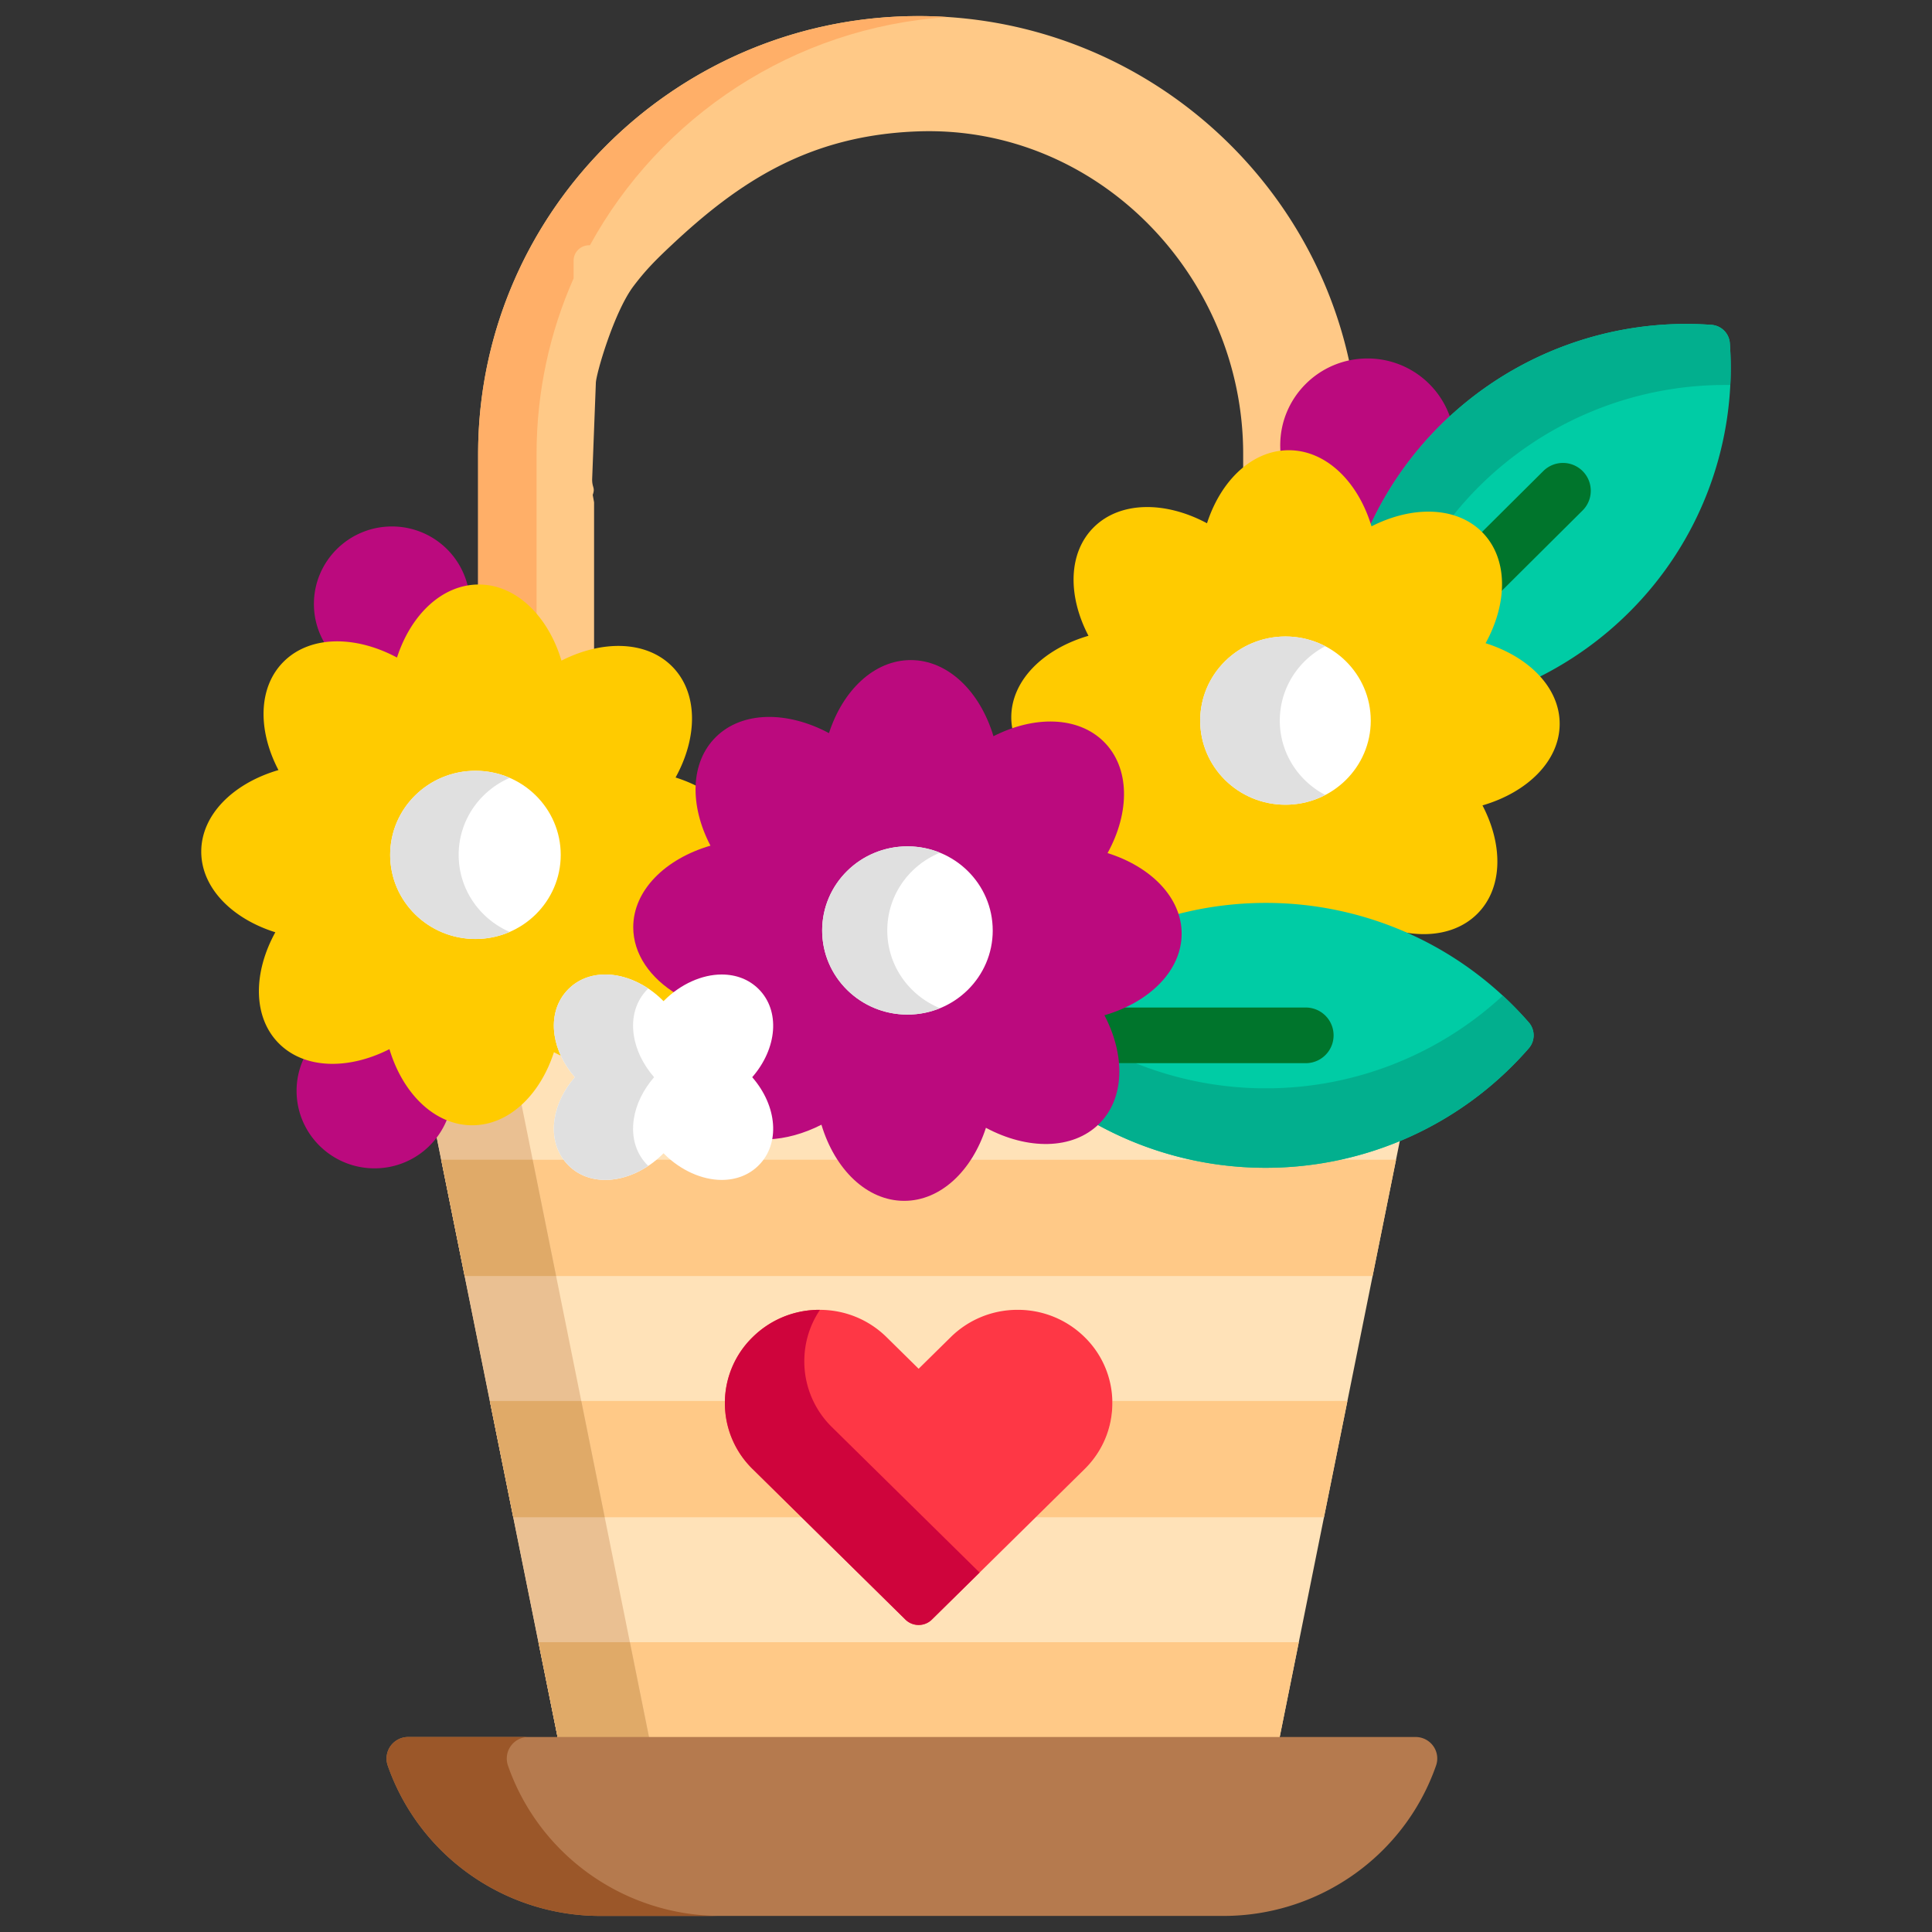 <svg xmlns="http://www.w3.org/2000/svg" fill-rule="evenodd" stroke-linejoin="round" stroke-miterlimit="2" clip-rule="evenodd" viewBox="0 0 120 120"><rect x="0" y="0" width="120" height="120" fill="#333333" stroke="none"/><g fill-rule="nonzero"><path fill="#ffc987" d="M83.838 22.613C81.238 10.286 70.22.998 57.058.998 41.971.998 29.697 13.201 29.697 28.2v8.338l.038-.001c2.156 0 4.086 1.791 4.919 4.563l.079.265.246-.125a8.45 8.45 0 0 1 1.92-.706v-9.334l-.084-.461c.163-.461-.036-.429-.036-.956l.23-5.986c0-.527 1.122-4.414 2.341-6.027.742-.98 1.351-1.598 2.35-2.535 4.152-3.895 8.52-6.845 15.358-7.076 11.11-.374 20.158 8.99 20.158 20.041v1.137c.698-.61 1.497-1 2.343-1.107l.215-.027-.014-.216a5.087 5.087 0 0 1-.012-.332c0-2.47 1.754-4.537 4.09-5.04z"/><path fill="#ffaf68" d="M35.627 16.19c0-.527.43-.956.958-.956h.056C41.009 7.26 49.273 1.688 58.872 1.06c-.599-.04-1.204-.062-1.814-.062-15.087 0-27.361 12.203-27.361 27.201v8.338l.038-.001c1.36 0 2.63.714 3.592 1.938V28.2c0-3.879.822-7.569 2.3-10.91z"/><path fill="#bb0a7e" d="M80.047 28.194c2.107 0 4.02 1.74 4.875 4.432l.131.415.118-.003.18-.383a21.21 21.21 0 0 1 4.275-6.076c.165-.164.335-.32.504-.477a5.42 5.42 0 0 0-5.192-3.837c-2.994 0-5.42 2.413-5.42 5.39 0 .195.01.386.03.576a3.83 3.83 0 0 1 .5-.037zM20.943 40.066c1.162 0 2.41.338 3.606.98l.243.129.084-.262c.774-2.385 2.387-4.01 4.22-4.32a4.837 4.837 0 0 0-4.753-3.893c-2.676 0-4.845 2.157-4.845 4.817 0 .956.284 1.845.767 2.594.22-.027.445-.045.678-.045z"/><path fill="#ffe2b8" d="m79.438 108.118 7.56-37.514a21.504 21.504 0 0 1-8.385 1.7h-.001c-3.594 0-7.159-.912-10.31-2.635l-.147-.08-.121.115c-.778.733-1.846 1.12-3.086 1.12-1.162 0-2.407-.338-3.602-.977l-.243-.131-.084.263c-.862 2.66-2.769 4.377-4.859 4.377-2.154 0-4.086-1.791-4.917-4.564l-.08-.264-.245.125c-.973.494-2 .794-2.972.866l-.179.014-.031.175c-.11.6-.373 1.11-.783 1.516-.547.545-1.284.832-2.132.832-1.156 0-2.42-.57-3.382-1.526l-.058-.06-.164-.17-.228.231c-.96.955-2.226 1.525-3.382 1.525-.848 0-1.585-.287-2.132-.832-.675-.67-.96-1.621-.8-2.677.129-.87.546-1.73 1.205-2.488l.132-.152-.132-.151a5.441 5.441 0 0 1-.837-1.285l-.036-.076-.736-.373-.085.263c-.861 2.66-2.769 4.377-4.858 4.377a3.953 3.953 0 0 1-1.499-.302l-.213-.087-.552 1.068 7.613 37.777z"/><g fill="#ffc987"><path d="m79.439 108.118 1.231-6.117H33.445l1.233 6.117zM46.748 91.247a5.71 5.71 0 0 1-1.724-4.097c0-.045.003-.089.004-.133H30.425l1.456 7.224h17.907zM69.088 87.017c.001.044.004.088.004.133a5.712 5.712 0 0 1-1.723 4.097L64.33 94.24h17.905l1.456-7.224zM78.613 72.304h-.001c-1.136 0-2.268-.092-3.387-.27H60.024c-.99 1.454-2.38 2.322-3.864 2.322-1.497 0-2.885-.866-3.872-2.323h-5.16c-.055.066-.112.13-.175.191-.547.545-1.284.833-2.132.833-.936 0-1.942-.375-2.802-1.024H40.41c-.86.65-1.867 1.024-2.803 1.024-.848 0-1.585-.288-2.131-.833-.062-.06-.116-.126-.17-.19h-7.9l1.455 7.223h56.394l1.456-7.224h-4.697c-1.117.179-2.254.27-3.401.27z"/></g><path fill="#eac092" d="M40.356 108.118 32.343 68.35c-.873.835-1.918 1.312-3.015 1.312a3.953 3.953 0 0 1-1.499-.302l-.212-.087-.088.213a4.573 4.573 0 0 1-.465.855l7.613 37.777z"/><path fill="#e0aa68" d="m40.356 108.118-1.232-6.117h-5.68l1.234 6.117zM31.88 94.241h5.68l-1.456-7.224h-5.68zM28.861 79.257h5.68l-1.457-7.224h-5.679z"/><path fill="#bb0a7e" d="m24.41 65.098-.08-.264-.246.125c-1.141.58-2.328.888-3.43.888a5.039 5.039 0 0 1-1.7-.281 4.765 4.765 0 0 0-.533 2.187c0 2.66 2.17 4.815 4.845 4.815a4.84 4.84 0 0 0 4.562-3.207c-1.518-.618-2.786-2.156-3.418-4.263z"/><path fill="#00cca5" d="M107.443 21.313a1.22 1.22 0 0 0-.358-.78 1.236 1.236 0 0 0-.784-.356 21.669 21.669 0 0 0-16.837 6.238 21.506 21.506 0 0 0-4.465 6.456l.046.152.246-.126c1.141-.58 2.328-.887 3.43-.887 1.277 0 2.366.408 3.147 1.18 1.523 1.5 1.602 4.111.203 6.65l-.136.246.268.085c1.357.428 2.47 1.116 3.244 1.955a21.628 21.628 0 0 0 5.72-4.077 21.388 21.388 0 0 0 6.276-16.736z"/><path fill="#02af8e" d="M107.443 21.313a1.22 1.22 0 0 0-.358-.78 1.236 1.236 0 0 0-.784-.356 21.669 21.669 0 0 0-16.837 6.238 21.506 21.506 0 0 0-4.465 6.456l.046.152.246-.126c1.141-.58 2.328-.887 3.43-.887.497 0 .964.063 1.396.184a21.45 21.45 0 0 1 1.762-1.988 21.661 21.661 0 0 1 15.594-6.292c.043-.862.035-1.73-.03-2.601z"/><path fill="#00752c" d="M98.303 29.263a1.729 1.729 0 0 0-2.444-.007l-3.974 3.95c.923.922 1.307 2.257 1.145 3.737l5.266-5.236c.677-.672.68-1.767.007-2.444z"/><path fill="#ffcb00" d="M92.273 39.951c1.4-2.543 1.397-5.31-.243-6.927-1.601-1.579-4.316-1.618-6.844-.332-.833-2.774-2.82-4.728-5.139-4.728-2.265 0-4.212 1.864-5.078 4.537-2.58-1.382-5.384-1.378-7.024.24-1.602 1.579-1.642 4.255-.338 6.749-2.814.821-4.795 2.78-4.795 5.066 0 .31.04.61.11.906a7.113 7.113 0 0 1 2.32-.418c1.277 0 2.365.408 3.147 1.18 1.522 1.501 1.601 4.111.201 6.651l-.136.246.27.085c2.275.717 3.867 2.168 4.31 3.841a21.544 21.544 0 0 1 11.625.132c.019-.055.04-.109.058-.164 2.58 1.38 5.385 1.377 7.024-.24 1.603-1.58 1.642-4.255.338-6.75 2.814-.821 4.795-2.78 4.795-5.066.001-2.234-1.89-4.154-4.601-5.008z"/><path fill="#fff" d="M85.14 44.757c0-2.884-2.37-5.223-5.297-5.223-2.925 0-5.297 2.339-5.297 5.223 0 2.886 2.372 5.225 5.297 5.225 2.926 0 5.298-2.34 5.298-5.225z"/><path fill="#e0e0e0" d="M79.491 44.757c0-2.003 1.145-3.743 2.825-4.62a5.339 5.339 0 0 0-2.472-.603c-2.926 0-5.298 2.339-5.298 5.223 0 2.886 2.372 5.225 5.298 5.225.893 0 1.734-.22 2.472-.605-1.68-.876-2.825-2.615-2.825-4.62z"/><path fill="#00cca5" d="M94.956 63.505a21.652 21.652 0 0 0-16.344-7.424c-1.925.001-3.82.256-5.64.744.125.379.192.77.192 1.17 0 2.121-1.817 4.024-4.63 4.845l-.27.079.131.248c1.297 2.48 1.181 5.023-.295 6.479-.04.039-.082.072-.124.11a21.708 21.708 0 0 0 10.636 2.778c6.282 0 12.24-2.705 16.344-7.423a1.224 1.224 0 0 0 0-1.606z"/><path fill="#02af8e" d="M94.956 63.505a21.569 21.569 0 0 0-1.614-1.665 21.664 21.664 0 0 1-14.73 5.758c-2.804 0-5.54-.544-8.078-1.562H69.27c.123 1.434-.27 2.724-1.17 3.61-.04.039-.082.073-.124.11a21.71 21.71 0 0 0 10.637 2.778c6.28 0 12.239-2.705 16.343-7.423a1.222 1.222 0 0 0 0-1.606z"/><path fill="#00752c" d="M81.103 62.58h-11.81a9.259 9.259 0 0 1-.759.26l-.27.078.131.25c.508.969.796 1.947.873 2.868h11.835a1.728 1.728 0 1 0 0-3.457z"/><path fill="#ffcb00" d="M34.674 64.268c-.158-1.056.126-2.007.802-2.678.547-.545 1.283-.832 2.13-.832 1.157 0 2.422.571 3.383 1.526l.227.23.165-.17.058-.059c.254-.253.53-.478.82-.673-1.679-.985-2.696-2.45-2.696-4.02 0-2.123 1.818-4.025 4.63-4.847l.27-.078-.131-.25c-.628-1.2-.921-2.412-.893-3.511a8.909 8.909 0 0 0-1.478-.614c1.401-2.543 1.397-5.31-.243-6.926-1.6-1.58-4.315-1.619-6.844-.333-.833-2.775-2.82-4.728-5.139-4.728-2.265 0-4.211 1.864-5.077 4.537-2.58-1.381-5.385-1.378-7.025.24-1.602 1.578-1.642 4.255-.338 6.749-2.814.822-4.795 2.78-4.795 5.067 0 2.233 1.89 4.154 4.601 5.007-1.4 2.543-1.396 5.31.244 6.927 1.601 1.579 4.315 1.619 6.844.332.833 2.775 2.82 4.729 5.139 4.729 2.265 0 4.211-1.864 5.078-4.537.251.134.504.251.758.36a4.51 4.51 0 0 1-.49-1.448z"/><path fill="#fff" d="M34.828 53.098c0-2.884-2.371-5.223-5.297-5.223-2.925 0-5.297 2.339-5.297 5.223 0 2.886 2.372 5.224 5.297 5.224 2.926 0 5.297-2.338 5.297-5.224z"/><path fill="#e0e0e0" d="M28.488 53.098c0-2.138 1.305-3.975 3.171-4.783a5.333 5.333 0 0 0-2.127-.44c-2.926 0-5.298 2.339-5.298 5.223 0 2.886 2.372 5.225 5.298 5.225.756 0 1.475-.159 2.127-.44-1.866-.809-3.17-2.645-3.17-4.785z"/><path fill="#bb0a7e" d="M73.394 57.994c0-2.234-1.89-4.154-4.601-5.008 1.402-2.543 1.397-5.31-.242-6.926-1.602-1.58-4.316-1.619-6.845-.332-.833-2.776-2.819-4.729-5.138-4.729-2.265 0-4.213 1.864-5.079 4.537-2.58-1.381-5.384-1.377-7.024.24-1.602 1.58-1.641 4.255-.337 6.749-2.815.822-4.796 2.781-4.796 5.067 0 1.668 1.056 3.162 2.72 4.166.852-.634 1.845-1 2.77-1 .847 0 1.584.288 2.131.832 1.251 1.243 1.076 3.464-.405 5.166l-.131.151.131.152c1.004 1.153 1.406 2.544 1.172 3.708 1.065-.04 2.2-.349 3.301-.909.834 2.776 2.819 4.729 5.139 4.729 2.265 0 4.211-1.864 5.078-4.537 2.579 1.381 5.384 1.378 7.024-.24 1.601-1.578 1.642-4.255.337-6.749 2.815-.822 4.795-2.78 4.795-5.067z"/><path fill="#fff" d="M61.66 57.793c0-2.886-2.37-5.224-5.297-5.224-2.925 0-5.297 2.338-5.297 5.224s2.372 5.224 5.297 5.224c2.926 0 5.298-2.339 5.298-5.224z"/><path fill="#e0e0e0" d="M55.11 57.793c0-2.18 1.353-4.046 3.275-4.829a5.326 5.326 0 0 0-2.022-.395c-2.924 0-5.296 2.339-5.296 5.224 0 2.885 2.372 5.224 5.296 5.224.717 0 1.4-.141 2.022-.395-1.922-.784-3.275-2.65-3.275-4.83z"/><path fill="#fff" d="M44.821 73.287c-1.216 0-2.541-.596-3.545-1.593l-.062-.063-.061.062c-1.005.998-2.33 1.594-3.546 1.594-.91 0-1.704-.31-2.294-.899-.729-.724-1.037-1.745-.867-2.875.136-.912.58-1.824 1.26-2.605-.682-.783-1.124-1.694-1.26-2.606-.17-1.13.138-2.152.867-2.875.59-.588 1.384-.9 2.294-.9 1.216 0 2.541.596 3.544 1.594.022.02.042.042.063.063l.063-.064c1.003-.996 2.327-1.592 3.544-1.592.91 0 1.703.311 2.295.899 1.358 1.35 1.164 3.69-.394 5.48 1.558 1.79 1.752 4.132.394 5.481-.591.588-1.385.899-2.295.899z"/><path fill="#e0e0e0" d="M40.233 72.388c-.728-.724-1.036-1.745-.866-2.875.136-.912.58-1.824 1.26-2.606-.681-.782-1.124-1.693-1.261-2.605-.169-1.131.14-2.152.867-2.876l.032-.029c-.833-.554-1.774-.87-2.658-.87-.909 0-1.703.311-2.294.9-.729.723-1.036 1.744-.867 2.875.136.912.58 1.823 1.26 2.605-.68.782-1.124 1.694-1.26 2.606-.169 1.13.138 2.151.867 2.875.591.588 1.385.899 2.294.899.884 0 1.824-.316 2.658-.87l-.032-.029z"/><path fill="#b57a4e" d="M37.29 119.002c-5.949 0-11.255-3.752-13.206-9.338a1.334 1.334 0 0 1 .175-1.214 1.348 1.348 0 0 1 1.096-.562h62.57c.435 0 .844.209 1.097.562.252.352.317.805.173 1.214-1.95 5.586-7.257 9.338-13.205 9.338z"/><path fill="#9b5729" d="M31.551 109.664a1.332 1.332 0 0 1 .176-1.214c.252-.353.66-.562 1.096-.562h-7.468c-.434 0-.844.209-1.096.562a1.334 1.334 0 0 0-.175 1.214c1.951 5.586 7.257 9.338 13.206 9.338h7.468c-5.95 0-11.256-3.752-13.207-9.338z"/><path fill="#fe3745" d="M57.058 100.93c-.31 0-.6-.119-.82-.334l-9.49-9.35a5.713 5.713 0 0 1-1.724-4.096 5.71 5.71 0 0 1 1.723-4.096 5.887 5.887 0 0 1 4.16-1.698c1.57 0 3.047.603 4.16 1.698l1.991 1.962 1.992-1.962a5.892 5.892 0 0 1 4.16-1.698 5.89 5.89 0 0 1 4.16 1.698 5.713 5.713 0 0 1 1.72 4.096c0 1.547-.61 3.002-1.72 4.097l-9.492 9.35c-.219.214-.51.333-.82.333z"/><path fill="#cf043c" d="M51.68 88.648a5.715 5.715 0 0 1-1.723-4.098c0-1.152.34-2.254.973-3.193l-.023-.001a5.883 5.883 0 0 0-4.159 1.698 5.707 5.707 0 0 0-1.724 4.096 5.71 5.71 0 0 0 1.724 4.097l9.491 9.35c.218.214.51.333.82.333.31 0 .6-.119.819-.334l2.966-2.922z"/></g></svg>